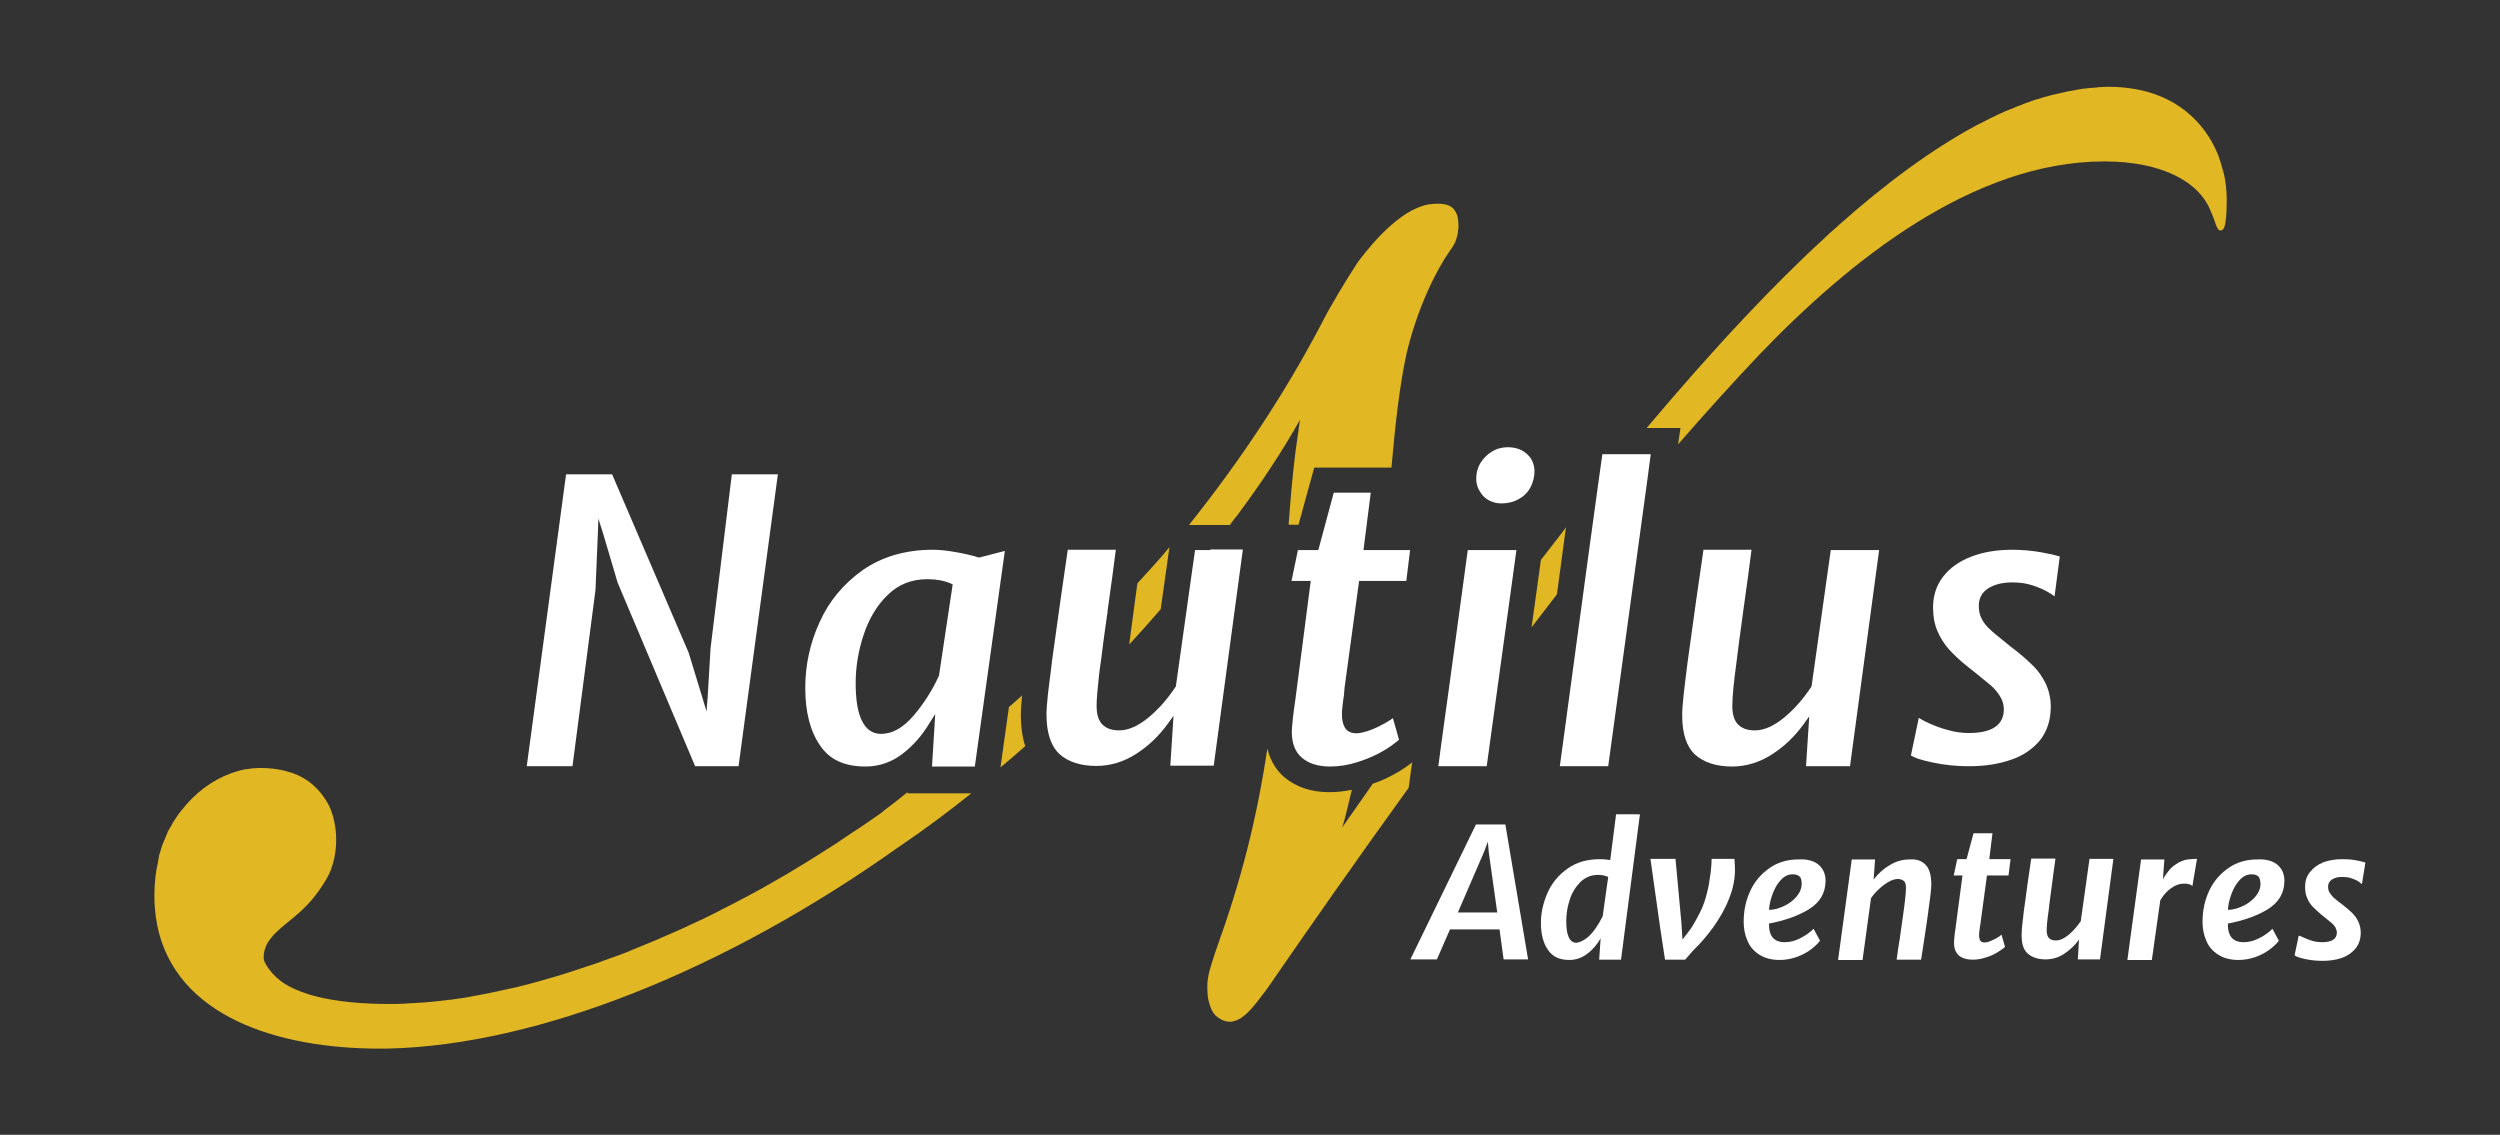 <?xml version="1.0" encoding="UTF-8"?> <!-- Generator: Adobe Illustrator 27.7.0, SVG Export Plug-In . SVG Version: 6.00 Build 0) --> <svg xmlns="http://www.w3.org/2000/svg" xmlns:xlink="http://www.w3.org/1999/xlink" version="1.1" x="0px" y="0px" viewBox="0 0 858.1 389.5" style="enable-background:new 0 0 858.1 389.5;" xml:space="preserve"><rect x="0" y="0" width="858.1" height="389.5" fill="#333333" stroke="none"/> <style type="text/css"> .st0{fill:#FFFFFF;} .st1{fill:#E1B724;} </style> <g id="BG"> </g> <g id="Nautilus_Logos"> <g> <g> <path class="st1" d="M422.3,179.9c0.8-1.1,1.7-2.2,2.6-3.3c0.1-0.1,0.2-0.2,0.2-0.3c8.1-10.9,15.2-21.7,21.1-32.2 c-0.4,3-0.9,6.5-1.5,10.7l0,0c-1,7.6-1.7,16-2.4,25.3h3.2h0.2l3.6-13.1l1.8-6.5h6.8h12.7h7c1.3-14.8,2.8-28.3,5.2-39.2 c3.2-13.5,9-27,15.4-36c1.6-2.1,2.2-4.7,2.4-7.1c0-0.8,0-3.2-0.5-4.5c-0.4-1-1-1.9-1.7-2.5c-1.3-1-3.4-1.5-6.6-1.2 c-9.7,0.6-19.9,12.2-25.7,19.9c-3.8,5.8-9.6,15.4-12.2,20.6c-12.9,24.7-28.4,47.9-45.8,69.7h2.4H422.3z"></path> <path class="st1" d="M484.9,261.5c-1.7,1.4-3.7,2.8-6.1,4.1c-2.3,1.3-4.9,2.5-7.6,3.4c-3.6,5.1-7.1,10.1-10.5,15 c0.9-2.8,2-7.3,3.3-12.9c-2.6,0.5-5.1,0.8-7.7,0.8c-6.2,0-11.3-1.7-15.3-5c-2.3-1.9-4.8-5-6-10c-3.6,24.1-8.9,45-17.4,68.6 c-0.8,2.1-1.4,4.4-2.1,6.5c-0.4,1.4-1.1,3.8-1.1,6.5c0,1.9,0.1,3.6,0.4,4.9c0.7,2.6,1.4,4.9,4,6.3c6.4,3.9,11.6-4.5,16.1-10.3 c14.4-20.9,30.9-44.5,48.6-69l1.2-8.7L484.9,261.5z"></path> <path class="st1" d="M311.5,271.9c-3.1,2.5-5.6,4.5-7.4,5.8c-0.4,0.3-0.8,0.6-1.1,0.9c-0.3,0.2-0.6,0.5-0.8,0.6 c-0.3,0.3-0.6,0.4-0.7,0.5c-2.2,1.6-4.5,3.1-6.7,4.6c-0.7,0.4-1.3,0.9-2,1.3c-1.8,1.2-3.7,2.5-5.5,3.7c-0.5,0.3-0.9,0.6-1.4,0.9 c-2.2,1.4-4.4,2.8-6.6,4.2c-0.7,0.4-1.4,0.9-2.1,1.3c-1.7,1-3.4,2.1-5.1,3.1c-0.7,0.4-1.4,0.8-2,1.2c-2.2,1.3-4.4,2.5-6.6,3.8 c-0.7,0.4-1.4,0.8-2.1,1.2c-1.7,0.9-3.3,1.8-5,2.7c-0.8,0.4-1.5,0.8-2.3,1.2c-2.2,1.2-4.4,2.3-6.6,3.4c-0.6,0.3-1.2,0.6-1.7,0.9 c-1.8,0.9-3.5,1.7-5.3,2.6c-0.8,0.4-1.6,0.7-2.4,1.1c-2,1-4.1,1.9-6.1,2.8c-0.5,0.2-0.9,0.4-1.4,0.6c-2.1,0.9-4.2,1.8-6.2,2.7 c-0.7,0.3-1.5,0.6-2.2,0.9c-1.9,0.8-3.7,1.5-5.6,2.3c-0.5,0.2-0.9,0.4-1.4,0.6c-2.3,0.9-4.5,1.7-6.8,2.5 c-0.6,0.2-1.2,0.4-1.9,0.7c-1.9,0.7-3.7,1.3-5.6,1.9c-0.5,0.2-1,0.3-1.5,0.5c-2.3,0.8-4.6,1.5-6.8,2.2c-0.4,0.1-0.9,0.3-1.3,0.4 c-2,0.6-3.9,1.1-5.9,1.7c-0.5,0.1-0.9,0.3-1.4,0.4c-2.3,0.6-4.6,1.2-6.9,1.8c0,0-0.1,0-0.1,0h0c-1.8,0.4-3.7,0.8-5.5,1.2 c-0.3,0.1-0.6,0.1-0.9,0.2c-1.5,0.3-3,0.6-4.4,0.9c-0.5,0.1-1,0.2-1.5,0.3c-1.3,0.2-2.6,0.5-3.8,0.7c-0.6,0.1-1.1,0.2-1.7,0.3 c-1.2,0.2-2.4,0.3-3.5,0.5c-0.6,0.1-1.2,0.2-1.8,0.2c-1.1,0.1-2.3,0.3-3.4,0.4c-0.6,0.1-1.2,0.1-1.8,0.2 c-1.1,0.1-2.2,0.2-3.3,0.3c-0.6,0-1.2,0.1-1.8,0.1c-1.2,0.1-2.3,0.1-3.4,0.2c-0.5,0-1,0.1-1.5,0.1c-1.6,0.1-3.3,0.1-4.9,0.1 c-10.2,0-18.5-0.9-24.9-2.5h0c-0.8-0.2-1.6-0.4-2.3-0.6c0,0,0,0-0.1,0c-0.2-0.1-0.3-0.1-0.5-0.2c-3.5-1.1-6.4-2.4-8.7-3.9 c-0.9-0.6-1.7-1.3-2.5-2c0,0-0.1-0.1-0.1-0.1c0,0-0.1-0.1-0.1-0.1c-0.9-0.8-1.6-1.7-2.3-2.6c-0.9-1.3-1.8-2.5-1.8-4 c0-6.8,6.9-10.5,12.5-15.6c4.4-4,7.1-7.9,9.4-11.9c1.5-2.7,3-7.3,3-12.8c0-5.2-1.3-9.7-2.8-12.4c-2.6-4.7-6.6-8.7-12.6-10.7 c-3.1-1-6.6-1.6-10.5-1.6c-0.7,0-1.5,0-2.2,0.1c-0.2,0-0.3,0-0.5,0c-0.8,0.1-1.5,0.2-2.2,0.3c0,0,0,0-0.1,0 c-0.8,0.1-1.5,0.3-2.3,0.5c-0.1,0-0.2,0-0.3,0.1c-6.7,1.8-13,5.9-17.9,11.5c0,0-0.1,0.1-0.1,0.1c-0.4,0.5-0.8,1-1.2,1.5 c-0.1,0.1-0.2,0.2-0.3,0.3c-0.3,0.4-0.7,0.9-1,1.3c-0.1,0.1-0.2,0.3-0.3,0.4c-0.3,0.5-0.7,1-1,1.5c-0.1,0.1-0.1,0.2-0.2,0.3 c-0.4,0.6-0.7,1.1-1,1.7c-0.1,0.2-0.3,0.5-0.4,0.7c-0.2,0.3-0.4,0.7-0.6,1c-0.2,0.3-0.3,0.6-0.4,0.9c-0.1,0.3-0.3,0.6-0.4,0.9 c-0.1,0.3-0.3,0.6-0.4,1c-0.1,0.3-0.2,0.6-0.4,0.9c-0.1,0.3-0.3,0.7-0.4,1c-0.1,0.3-0.2,0.6-0.3,0.8c-0.2,0.7-0.4,1.3-0.6,2 c-0.1,0.3-0.2,0.6-0.3,0.9c-0.1,0.4-0.2,0.7-0.2,1.1c-0.1,0.3-0.1,0.7-0.2,1c0,0.2-0.1,0.4-0.1,0.7c-0.7,2.9-1.2,6.9-1.2,11.4 c0,5.2,0.8,9.8,1.6,12.8c8.1,30.3,44.2,40.2,78.7,39.6c51.6-1.2,115.9-27.1,174.9-69c0.1,0,0.2-0.1,0.3-0.2 c8.6-5.8,16.9-12,24.9-18.4h-13.2H311.5z"></path> <path class="st1" d="M387.6,221.2c3.7-4,7.3-8,10.8-12.1l3-21.3c-0.9,1-1.7,2.1-2.6,3.1c-2.7,3.1-5.5,6.2-8.4,9.3 c-0.4,3-0.9,6.4-1.4,10.4C388.4,215.2,387.9,218.6,387.6,221.2z"></path> <path class="st1" d="M350.8,238.7c-1.5,1.4-3,2.7-4.5,4l-2.9,20.7c2.9-2.4,5.7-4.8,8.5-7.3c-1-3.1-1.5-6.6-1.5-10.5 C350.4,243.6,350.6,241.3,350.8,238.7z"></path> <path class="st1" d="M536.4,182.5c-0.4,0.5-0.8,1.1-1.3,1.7c-2,2.6-4.1,5.3-6.2,8l-3.2,23.1c2.9-3.8,5.9-7.6,8.7-11.3l3.1-23 C537.1,181.6,536.7,182.1,536.4,182.5z"></path> <path class="st1" d="M763.2,59.2c-0.6-2.2-1.2-4.4-2.1-6.6c-4.5-10.7-14.2-20.2-30-22.3c-2.2-0.3-4.5-0.5-6.9-0.5 c-1.1,0-2.2,0-3.3,0.1c-0.3,0-0.7,0-1,0.1c-0.8,0.1-1.6,0.1-2.5,0.2c-0.3,0-0.7,0.1-1,0.1c-1,0.1-1.9,0.2-2.9,0.4 c-0.2,0-0.3,0-0.5,0.1c-1.1,0.2-2.3,0.4-3.4,0.6c-0.3,0.1-0.5,0.1-0.8,0.2c-0.9,0.2-1.8,0.4-2.7,0.6c-0.3,0.1-0.6,0.1-0.9,0.2 c-1,0.2-2,0.5-3,0.8c-0.2,0-0.3,0.1-0.5,0.1c-1.2,0.4-2.4,0.7-3.6,1.1c-0.1,0-0.2,0.1-0.3,0.1c-1.1,0.4-2.2,0.8-3.3,1.2 c-0.2,0.1-0.5,0.2-0.7,0.3c-1.1,0.4-2.2,0.8-3.2,1.3c-0.1,0-0.2,0.1-0.4,0.1c-2.5,1-5,2.2-7.5,3.4c-0.1,0.1-0.2,0.1-0.3,0.2 c-1.2,0.6-2.4,1.2-3.6,1.8c-0.1,0-0.1,0.1-0.2,0.1c-15.5,8.3-31.4,20.1-47.4,34.3c-0.1,0.1-0.2,0.2-0.3,0.3 c-0.6,0.5-1.2,1.1-1.8,1.6h0c0,0,0,0,0,0c-0.3,0.2-0.5,0.5-0.8,0.7c-0.6,0.5-1.2,1.1-1.7,1.6c-9.2,8.4-18.5,17.7-27.7,27.5 c-10.5,11.1-21.9,24-33.7,38h1.4h10.2l-0.8,5.6c9.4-10.8,18.8-21.2,28-30.9c30.8-32.1,73.2-66.2,118.3-66.2 c19.9,0,32.8,7.1,36.6,17.3c1.3,2.6,1.9,6.4,3.2,6.4c0.4,0,0.8-0.2,1-0.5c0.1-0.1,0.3-0.3,0.4-0.7c0.2-0.5,0.3-1.1,0.4-1.8 c0.3-1.8,0.4-4.5,0.4-7.5C764.3,64.3,763.6,60.6,763.2,59.2z"></path> </g> <g> <polygon class="st0" points="205.2,183.3 205.4,178 207,183.1 212,200 238.6,263 253.5,263 267,162.8 251.2,162.8 243.9,222.4 242.9,239.3 242.5,244.2 241.1,239.5 236.4,224.1 210.1,162.8 194.3,162.8 180.8,263 196.5,263 204.4,202.5 "></polygon> <path class="st0" d="M336,191.4l-0.2-0.1c-2.3-0.7-4.9-1.3-7.8-1.8c-2.8-0.5-5.4-0.8-7.8-0.8c-9.4,0-17.5,2.4-24.1,7 c-6.6,4.7-11.6,10.7-14.8,17.9c-3.3,7.2-4.9,14.8-4.9,22.5c0,8.3,1.7,14.9,5.1,19.8c3.3,4.9,8.4,7.2,15.6,7.2 c4.7,0,8.9-1.5,12.6-4.3c3.8-2.9,6.9-6.5,9.4-10.7l1.9-3l-0.2,3.5l-0.9,14.5h2.6h12.1l1.6-11.5l8.7-62.5L336,191.4z M322.3,231.9 c-2.3,5.1-5.3,9.7-8.7,13.7c-3.6,4.2-7.3,6.3-11.2,6.3c-2.9,0-5.1-1.5-6.6-4.6c-1.4-2.9-2.1-7.1-2.1-12.8 c0-5.5,0.9-11.1,2.7-16.5c1.8-5.5,4.5-10.1,8.2-13.7c3.7-3.7,8.3-5.5,13.7-5.5c3.1,0,5.8,0.5,8.1,1.5l0.6,0.3L322.3,231.9z"></path> <path class="st0" d="M415.4,188.8h-5.2l-1.1,7.7l-5.5,39.1c-2.7,4.1-5.8,7.7-9.3,10.6c-3.6,3-7,4.5-10.2,4.5 c-2.5,0-4.4-0.7-5.7-2c-1.3-1.3-2-3.4-2-6.4c0-2.3,0.3-5.7,0.8-10.3c0.2-1.6,0.4-3.4,0.7-5.2c0.3-2.2,0.9-7.5,2.1-15.7 c0.1-0.6,0.2-1.1,0.2-1.7c1.3-9.2,2.2-15.9,2.7-20c0-0.2,0.1-0.4,0.1-0.7h-16.5c-0.5,3.3-1.3,9.1-2.5,17.3l-2.9,20.8 c-0.1,0.9-0.2,1.8-0.3,2.6c-0.5,3.6-0.8,6.6-1.1,8.8c-0.3,2.8-0.5,5.2-0.5,7.2c0,1.3,0.1,2.5,0.2,3.6c0.5,4.3,1.9,7.6,4.2,9.8 c3,2.7,7.3,4.1,12.7,4.1c4.8,0,9.4-1.4,13.6-4.1c4.3-2.7,8-6.3,11.1-10.6l1.8-2.5l-1.1,17.1h14.9l10-74.2H415.4z"></path> <path class="st0" d="M461.5,236.1l5-36.7h7.7h8.5l1.3-10.6h-9H468l2.5-19.7h-12.7l-5.3,19.7h-7l-2.2,10.6h6.6l-5.3,40.9 c-0.4,2.6-0.7,4.9-0.9,6.9c-0.2,2-0.3,3.3-0.3,4c0,4,1.2,7,3.5,8.9c2.3,2,5.6,3,9.6,3c3.1,0,6.3-0.5,9.4-1.5 c0.1,0,0.2-0.1,0.3-0.1c3.1-1,5.9-2.2,8.3-3.6c2.3-1.3,4.2-2.7,5.7-4l-2.1-7.4c-1.5,1.1-3.3,2.1-5.6,3.2 c-1.7,0.8-3.2,1.3-4.4,1.6c-0.9,0.2-1.7,0.4-2.4,0.4c-2,0-3.4-0.7-4.1-2c-0.7-1.2-1-2.7-1-4.5c0-1.2,0.2-3.4,0.7-6.6 C461.3,238.2,461.4,237.4,461.5,236.1z"></path> <path class="st0" d="M511,171.7c1.3,0.7,2.7,1.1,4.3,1.1c2.2,0,4.3-0.5,6-1.5c1.8-1,3.1-2.3,4-4c0.9-1.7,1.4-3.6,1.4-5.6 c0-1.5-0.4-2.8-1.1-4.1c-0.7-1.2-1.8-2.2-3.2-3c-1.4-0.7-3-1.1-4.8-1.1c-2,0-3.9,0.5-5.5,1.5c-1.7,1-3,2.4-4,4 c-1,1.7-1.4,3.5-1.4,5.4c0,1.5,0.4,2.9,1.2,4.2C508.6,169.9,509.7,171,511,171.7z"></path> <polygon class="st0" points="503.8,188.8 497.8,232.9 494.6,256.1 493.7,263 510.3,263 514.9,229.5 518.1,206.3 520.5,188.8 "></polygon> <polygon class="st0" points="557.8,155.9 550,155.9 548.4,167.3 545.3,189.9 535.4,263 552,263 565.4,165 566.6,155.9 "></polygon> <path class="st0" d="M612.5,246.2c-3.6,3-7,4.5-10.2,4.5c-2.5,0-4.4-0.7-5.7-2c-1.3-1.3-2-3.4-2-6.4c0-3.1,0.5-8.2,1.5-15.5 c0.3-2.4,1-8.2,2.3-17.4c1.3-9.2,2.2-15.9,2.7-20c0-0.2,0.1-0.4,0.1-0.7h-16.5c-0.5,3.3-1.3,9.1-2.5,17.3l-2.9,20.9 c-0.6,4.8-1.1,8.7-1.4,11.5c-0.3,2.8-0.5,5.2-0.5,7.2c0,6.2,1.5,10.7,4.4,13.4c3,2.7,7.3,4.1,12.7,4.1c4.8,0,9.4-1.4,13.6-4.1 c4.3-2.7,8-6.3,11.1-10.6l1.8-2.5l-1.1,17.1H635l10-74.2h-16.6l-6.6,46.8C619.1,239.7,616,243.3,612.5,246.2z"></path> <path class="st0" d="M690.6,188.7c-5.2,0-10,0.8-14.1,2.4c-4.1,1.6-7.3,3.9-9.6,6.9c-2.3,3-3.4,6.5-3.4,10.6c0,3,0.5,5.7,1.5,8 c1,2.3,2.3,4.4,3.9,6.2c1.6,1.8,3.7,3.8,6.2,5.8l3.4,2.7c2.1,1.7,3.8,3.1,5,4.1c1.2,1.1,2.2,2.3,3,3.6c0.8,1.3,1.3,2.8,1.3,4.4 c0,5.4-4,8.2-12,8.2c-2.3,0-4.7-0.3-7.1-1c-2.4-0.6-4.7-1.5-6.7-2.4c-1.4-0.6-2.5-1.3-3.4-1.8l-2.7,12.9c1,0.7,3.1,1.5,7.4,2.4 c4.1,0.9,8.3,1.3,12.5,1.3c5.3,0,10.1-0.7,14.4-2.2c4.2-1.4,7.5-3.7,10-6.7c2.4-3,3.7-6.9,3.7-11.5c0-2.9-0.6-5.5-1.7-7.9 c-1.1-2.3-2.6-4.5-4.5-6.3c-1.9-1.9-4.4-4.1-7.6-6.5l-2.6-2.1c-2.1-1.7-3.7-3-4.7-4c-1.1-1-2-2.2-2.6-3.4c-0.7-1.3-1-2.8-1-4.5 c0-2.6,1.1-4.6,3.3-6c2.1-1.3,4.8-2,8.2-2c2.4,0,4.8,0.3,6.9,1c2.1,0.7,4,1.5,5.5,2.4c0.8,0.5,1.5,0.9,2.1,1.4L707,191 c-1.3-0.4-3.4-0.9-6.2-1.4C697.5,189,694,188.7,690.6,188.7z"></path> </g> <g> <path class="st0" d="M514.7,319h-17l-4.5,10.3h-9.1l22.5-46.3h10.1l7.8,46.3h-8.4L514.7,319z M513.9,313.1l-2.9-20.6l-0.3-3.6 l-1.4,3.7l-8.9,20.6H513.9z"></path> <path class="st0" d="M562.9,279.4l-6.5,50h-7.5l0.5-7.3c-1.2,2-2.6,3.8-4.5,5.2c-1.8,1.4-3.9,2.2-6.2,2.2c-3.4,0-5.8-1.1-7.4-3.5 c-1.6-2.3-2.4-5.4-2.4-9.2c0-3.5,0.8-7,2.3-10.4c1.5-3.4,3.8-6.1,6.9-8.3c3.1-2.2,6.8-3.2,11.2-3.2c1,0,2.1,0.1,3.4,0.3l2-15.7 H562.9z M544.6,322c1.2-0.9,2.2-2.1,3.1-3.4s1.7-2.7,2.4-4.1l1.9-13.5c-1.1-0.5-2.2-0.7-3.5-0.7c-2.3,0-4.3,0.8-6,2.4 c-1.6,1.6-2.9,3.6-3.7,6.1c-0.8,2.4-1.2,4.9-1.2,7.4c0,5,1.2,7.4,3.5,7.4C542.3,323.4,543.4,322.9,544.6,322z"></path> <path class="st0" d="M566.5,294.8h8.6l2,21.7l0.4,6l2.9-3.8c1.5-2.4,2.8-4.8,3.8-7c1-2.3,1.7-4.9,2.3-7.8 c0.2-1.1,0.4-2.7,0.7-4.6c0.2-2,0.3-3.4,0.3-4.5h7.8c0,0.2,0.1,0.5,0.1,1.1c0,0.6,0.1,1.3,0.1,2.1l0,1.2 c-0.1,3.2-0.8,6.4-2.2,9.7c-1.3,3.3-3.1,6.3-5.2,9.3c-2.1,2.9-4.4,5.6-7,8.1l-2.7,3.1h-6.9l-1.7-11.2L566.5,294.8z"></path> <path class="st0" d="M624.2,296.8c1.6,1.4,2.4,3.2,2.4,5.5c0,4.2-1.9,7.4-5.7,9.8c-3.8,2.3-8.4,3.9-13.7,4.9 c-0.1,4.3,1.7,6.4,5.4,6.4c1.7,0,3.4-0.4,5.2-1.3c1.8-0.9,3.4-2,4.7-3.3l2.2,4.1c-0.7,0.9-1.7,1.9-3,2.9c-1.3,1-2.9,1.9-4.8,2.6 c-1.9,0.7-3.9,1.1-6,1.1c-2.8,0-5.1-0.6-7-1.8c-1.9-1.2-3.3-2.8-4.1-4.8c-0.9-2-1.3-4.2-1.3-6.5c0-4,0.8-7.6,2.4-10.9 c1.6-3.3,3.9-5.8,6.7-7.7s6.1-2.8,9.6-2.8C620.3,294.8,622.7,295.5,624.2,296.8z M617.6,300.8c-0.5-0.5-1.3-0.7-2.3-0.7 c-1.6,0-2.9,0.7-4.1,2c-1.2,1.3-2.1,2.9-2.8,4.8c-0.7,1.9-1.1,3.7-1.2,5.4c1.5,0,3.1-0.4,4.9-1.2s3.3-1.9,4.5-3.3 c1.2-1.4,1.8-2.9,1.8-4.5C618.4,302.1,618.2,301.2,617.6,300.8z"></path> <path class="st0" d="M661,296.9c1.3,1.4,1.9,3.6,1.9,6.8c0,1.4-0.4,4.8-1.2,10.4c-0.3,2.1-0.8,5.7-1.6,10.8l-0.7,4.5h-8.4 c0.2-1.3,0.3-2.4,0.5-3.6c0.2-1.1,0.3-2.2,0.5-3.1c0.5-3.4,0.9-6.3,1.2-8.5c0.7-4.8,1-7.9,1-9.4c0-1.2-0.2-2-0.7-2.4 c-0.5-0.4-1.2-0.7-2.1-0.7c-0.9,0-1.9,0.3-3,0.9c-1.1,0.6-2.2,1.4-3.3,2.4c-1.1,1-2.1,2.1-2.9,3.3l-2.9,21.2h-8.4l4.7-34.5h8 l-0.5,6.9c1.6-2.1,3.5-3.8,5.6-5c2.1-1.3,4.4-1.9,6.7-1.9C657.9,294.8,659.7,295.5,661,296.9z"></path> <path class="st0" d="M673.6,300.5h-3l1.2-5.6h3.2l2.4-8.9h6.5l-1.1,8.9h7.3l-0.7,5.6h-7.4l-2.2,16.3c-0.1,0.6-0.1,1-0.2,1.2 c-0.2,1.4-0.3,2.4-0.3,2.9c0,0.8,0.1,1.4,0.4,1.9c0.3,0.5,0.8,0.7,1.5,0.7c0.7,0,1.7-0.3,2.9-0.9c1.3-0.6,2.3-1.2,2.9-1.8 l1.2,4.2c-0.7,0.7-1.7,1.3-2.8,2c-1.2,0.7-2.5,1.3-4,1.7c-1.5,0.5-2.9,0.7-4.4,0.7c-1.9,0-3.5-0.5-4.6-1.4 c-1.1-1-1.7-2.4-1.7-4.3c0-0.3,0-0.9,0.1-1.8s0.2-2,0.4-3.2L673.6,300.5z"></path> <path class="st0" d="M725.4,294.8l-4.6,34.5h-7.6l0.4-6.8c-1.4,2-3.2,3.6-5.1,4.9c-2,1.3-4.1,1.9-6.4,1.9c-2.6,0-4.6-0.7-6.1-2 s-2.1-3.4-2.1-6.4c0-0.9,0.1-2,0.2-3.3c0.1-1.3,0.4-3,0.6-5.2c0.3-2.3,0.8-5.4,1.3-9.5c0.6-4,1-6.8,1.2-8.2h8.3 c0,0.4-0.1,0.6-0.1,0.8c-0.2,1.8-0.7,4.8-1.2,9c-0.6,4.2-0.9,6.8-1,7.9c-0.5,3.3-0.7,5.6-0.7,7c0,1.2,0.3,2.1,0.8,2.6 c0.5,0.5,1.3,0.8,2.3,0.8c1.4,0,2.8-0.6,4.4-1.9c1.6-1.3,2.9-2.9,4.2-4.7l3-21.4H725.4z"></path> <path class="st0" d="M754.1,294.8l-1.6,9.4c-0.2-0.3-0.6-0.6-1.2-0.7c-0.5-0.2-1.2-0.2-1.8-0.2c-1.4,0-2.8,0.5-4.2,1.5 c-1.5,1-2.7,2.4-3.8,4.2l-2.9,20.5h-8.4l4.7-34.5h8l-0.5,6.9c0.5-1.1,1.3-2.2,2.2-3.3c0.9-1.1,2.1-1.9,3.3-2.6 c1.3-0.7,2.7-1.1,4.2-1.1C753.1,294.8,753.8,294.8,754.1,294.8z"></path> <path class="st0" d="M781.7,296.8c1.6,1.4,2.4,3.2,2.4,5.5c0,4.2-1.9,7.4-5.7,9.8c-3.8,2.3-8.4,3.9-13.7,4.9 c-0.1,4.3,1.7,6.4,5.4,6.4c1.7,0,3.4-0.4,5.2-1.3c1.8-0.9,3.4-2,4.7-3.3l2.2,4.1c-0.7,0.9-1.7,1.9-3,2.9c-1.3,1-2.9,1.9-4.8,2.6 c-1.9,0.7-3.9,1.1-6,1.1c-2.8,0-5.1-0.6-7-1.8s-3.3-2.8-4.1-4.8c-0.9-2-1.3-4.2-1.3-6.5c0-4,0.8-7.6,2.4-10.9s3.9-5.8,6.7-7.7 s6.1-2.8,9.6-2.8C777.7,294.8,780.1,295.5,781.7,296.8z M775.1,300.8c-0.5-0.5-1.3-0.7-2.3-0.7c-1.6,0-2.9,0.7-4.1,2 c-1.2,1.3-2.1,2.9-2.8,4.8c-0.7,1.9-1.1,3.7-1.2,5.4c1.5,0,3.1-0.4,4.9-1.2s3.3-1.9,4.5-3.3c1.2-1.4,1.8-2.9,1.8-4.5 C775.8,302.1,775.6,301.2,775.1,300.8z"></path> <path class="st0" d="M790.9,321.9c0.9,0.4,1.9,0.8,3,1.1c1.1,0.3,2.1,0.4,3.1,0.4c3.4,0,5.1-1.1,5.1-3.3c0-0.6-0.2-1.2-0.5-1.8 c-0.3-0.5-0.8-1.1-1.3-1.5s-1.3-1.1-2.2-1.8l-1.5-1.2c-1.2-1-2.1-1.9-2.9-2.7c-0.7-0.8-1.4-1.8-1.8-2.9c-0.5-1.1-0.7-2.4-0.7-3.8 c0-2,0.5-3.6,1.7-5.1c1.1-1.4,2.6-2.5,4.5-3.3c1.9-0.7,4.1-1.1,6.6-1.1c1.6,0,3.2,0.1,4.7,0.4c1.5,0.3,2.6,0.5,3.2,0.8l-1.2,7.4 c-0.3-0.3-0.8-0.7-1.4-1.1c-0.7-0.4-1.5-0.7-2.4-1c-0.9-0.3-2-0.4-3-0.4c-1.5,0-2.6,0.3-3.5,0.9c-0.9,0.6-1.3,1.4-1.3,2.4 c0,0.7,0.1,1.3,0.4,1.9c0.3,0.5,0.7,1,1.1,1.5s1.2,1,2.1,1.8l1.2,0.9c1.4,1.1,2.6,2.1,3.5,3c0.9,0.9,1.6,1.9,2.1,3 c0.5,1.1,0.8,2.4,0.8,3.7c0,2.2-0.6,4-1.8,5.5c-1.2,1.4-2.7,2.5-4.7,3.2c-2,0.7-4.2,1-6.7,1c-1.9,0-3.9-0.2-5.8-0.6 c-1.9-0.4-3.1-0.8-3.7-1.3l1.4-6.7C789.3,321.1,790,321.5,790.9,321.9z"></path> </g> </g> </g> </svg> 